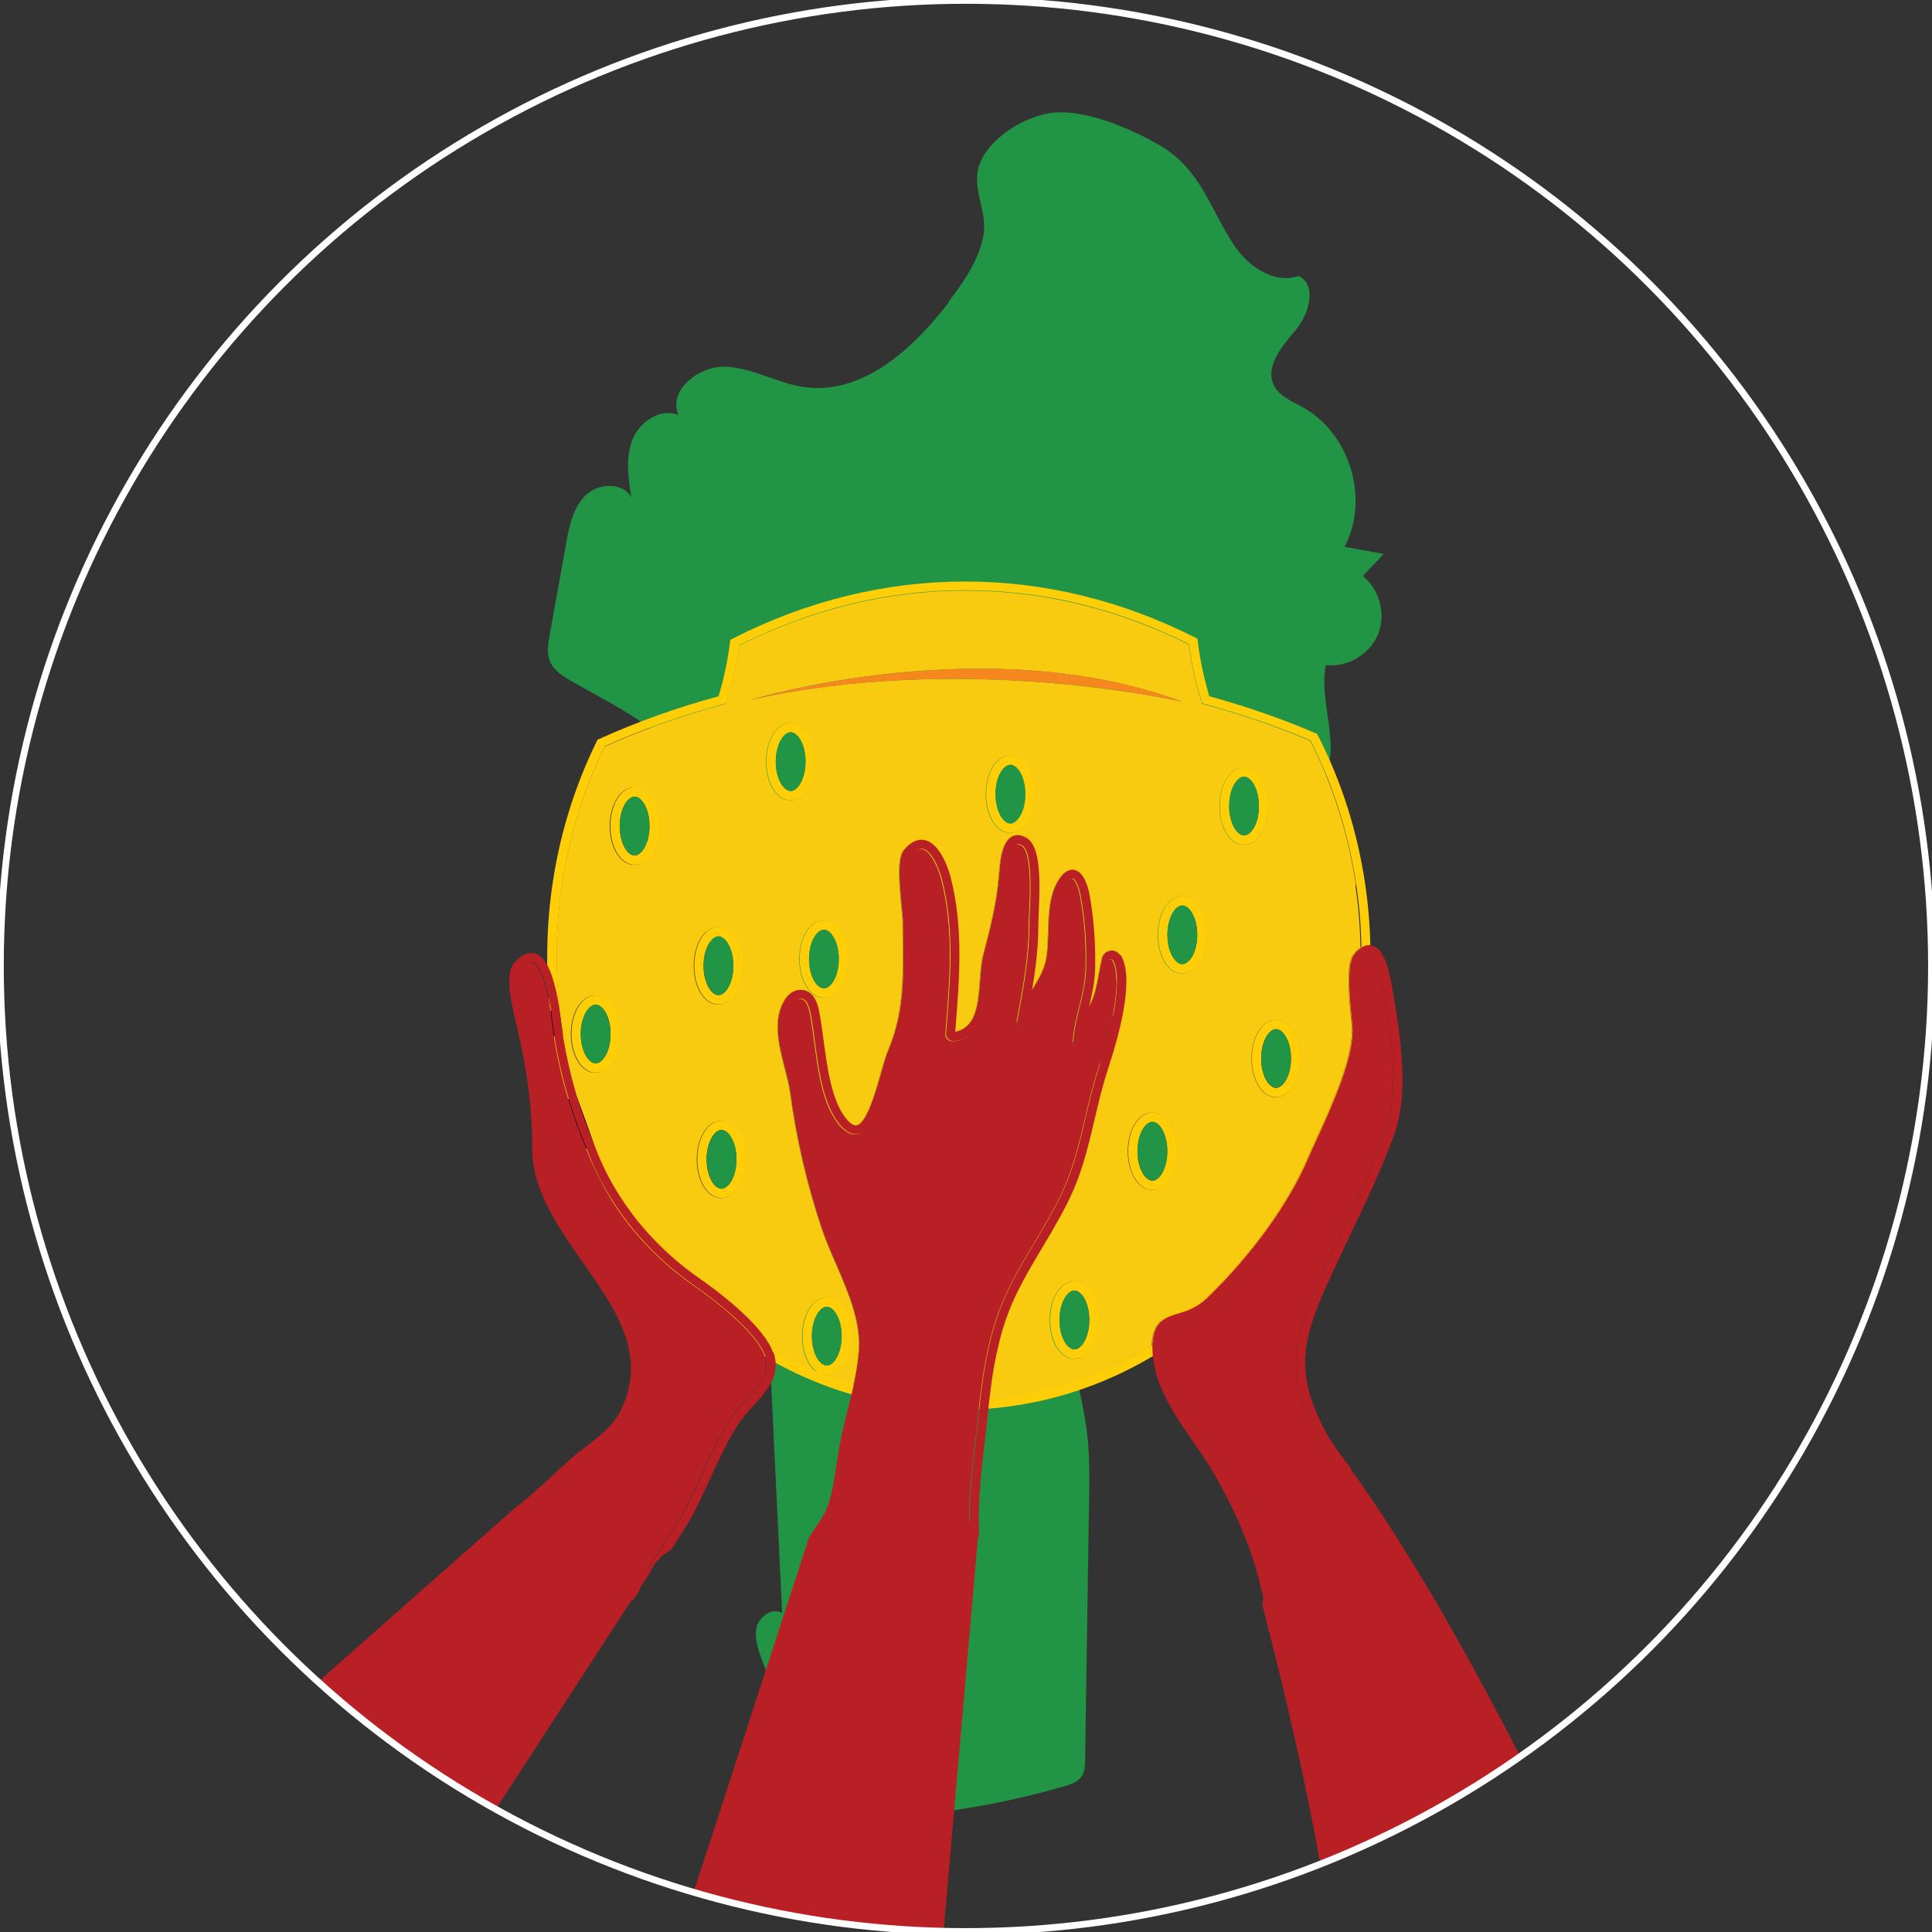 <?xml version="1.0" encoding="UTF-8"?><svg id="Layer_2" xmlns="http://www.w3.org/2000/svg" xmlns:xlink="http://www.w3.org/1999/xlink" viewBox="0 0 189.21 189.21"><rect x="0" y="0" width="189.21" height="189.21" fill="#333333" stroke="none"/><defs><style>.cls-1{fill:#ffce07;}.cls-2{clip-path:url(#clippath-2);}.cls-3{fill:#f8ca10;}.cls-4{clip-path:url(#clippath-1);}.cls-5{fill:#b92025;}.cls-6{fill:#229446;}.cls-7{clip-path:url(#clippath);}.cls-8{stroke:#000;stroke-width:.08px;}.cls-8,.cls-9,.cls-10{fill:none;}.cls-8,.cls-10{stroke-miterlimit:10;}.cls-11{clip-path:url(#clippath-3);}.cls-10{stroke:#fff;stroke-width:.66px;}.cls-12{fill:#f6871f;}</style><clipPath id="clippath"><rect class="cls-9" width="189.21" height="189.21"/></clipPath><clipPath id="clippath-1"><rect class="cls-9" width="189.21" height="189.21"/></clipPath><clipPath id="clippath-2"><path class="cls-9" d="M.04,94.6C.04,146.83,42.38,189.17,94.6,189.17s94.56-42.34,94.56-94.56S146.83,.04,94.6,.04,.04,42.38,.04,94.6"/></clipPath><clipPath id="clippath-3"><rect class="cls-9" width="189.21" height="189.21"/></clipPath></defs><g id="Layer_1-2"><g id="Artwork_18"><g class="cls-7"><g class="cls-4"><circle class="cls-8" cx="94.6" cy="94.6" r="94.56"/></g><g class="cls-2"><path class="cls-6" d="M92.92,29.6c-3.48,4.56-8.45,9.11-14.15,8.31-2.62-.37-5.02-1.87-7.67-1.99-2.65-.12-5.71,2.3-4.65,4.72-1.77-.72-3.83,.67-4.52,2.44-.69,1.77-.4,3.76-.1,5.64-.81-1.53-3.24-1.42-4.48-.21-1.24,1.21-1.61,3.03-1.91,4.73l-1.61,8.96c-.15,.85-.3,1.74,.02,2.54,.38,.93,1.3,1.51,2.17,2,3.13,1.78,6.4,3.38,9.12,5.73,2.72,2.36,4.86,5.65,4.88,9.23,.02,4.21-2.56,9.28,.58,12.1,.69,.62,1.56,.99,2.28,1.56,.98,.77,1.64,1.87,2.15,3,2.55,5.76,1.23,12.37,.63,18.63-.68,7.17-.33,14.4,.01,21.6l.93,19.38c-.93-.55-2.19,.28-2.48,1.32-.28,1.04,.09,2.14,.47,3.16,1.67,4.56,3.35,9.12,5.02,13.67,.24,.65,.51,1.34,1.09,1.71,.52,.34,1.18,.34,1.8,.34,7.33-.11,14.65-1.19,21.69-3.22,.67-.19,1.4-.44,1.77-1.02,.28-.45,.3-1.01,.31-1.54,.13-8.53,.26-17.06,.39-25.59,.03-2.07,.06-4.15-.17-6.22-.25-2.24-.82-4.42-1.2-6.64-1.79-10.35,.36-20.94,2.5-31.22,.11-.52,.24-1.09,.65-1.43,.46-.38,1.11-.37,1.7-.4,3.08-.15,6.29-2.43,6.32-5.51,.02-1.84-.98-3.94,.21-5.34,.78-.91,2.17-1.02,3.12-1.75,2.79-2.12,.74-8.11,4.11-9.07,.8-.23,1.67-.02,2.5-.12,2.64-.3,3.98-3.43,3.92-6.07-.06-2.64-.96-5.29-.48-7.89,2.11,.24,4.3-1.04,5.11-3,.81-1.95,.18-4.4-1.48-5.72,.68-.72,1.35-1.44,2.03-2.17-1.27-.23-2.55-.46-3.82-.7,2.46-4.64,.55-11.07-4.05-13.64-1.06-.59-2.32-1.08-2.86-2.17-.92-1.84,.79-3.82,2.11-5.4,1.32-1.57,2.15-4.4,.31-5.32-2.41,.84-5-.95-6.38-3.08-2.43-3.73-3.26-7.47-7.4-9.81-2.73-1.55-6.97-3.39-10.21-3.1-2.89,.26-6.98,2.81-7.46,5.8-.35,2.16,1.06,4.18,.52,6.53-.52,2.28-1.97,4.37-3.37,6.21"/><path class="cls-1" d="M58.25,112.26c.66,1.78,1.55,3.52,2.62,5.16,0,0,0,0,.02,.02-1.01-1.68-1.9-3.44-2.64-5.18m75.95-19.72c-.04-1.98-.21-3.97-.5-5.93-.75-5.14-2.31-10.06-4.64-14.6l-.07-.14-.15-.06c-3.25-1.4-6.75-2.62-10.4-3.62-.53-1.76-.92-3.57-1.14-5.4l-.03-.24-.22-.11c-7.21-3.64-14.8-5.49-22.54-5.49s-15.5,1.88-22.77,5.6l-.22,.11-.03,.24c-.22,1.81-.6,3.58-1.12,5.29-4.09,1.11-8.03,2.52-11.71,4.19l-.14,.06-.07,.14c-2.24,4.56-3.73,9.45-4.42,14.56-.3,2.18-.44,4.39-.44,6.59,0,.29,0,.59,0,.89,.03,1.44,.12,2.92,.27,4.39,.07,.67,.15,1.3,.24,1.88,.03,.18,.06,.35,.09,.52v.07s0,.07,0,.09c.33,2.07,.8,4.11,1.4,6.08,.52,1.7,1.1,3.34,1.75,4.82l.02,.04,.02,.05s0,0,0,.02c.77,1.82,1.67,3.61,2.71,5.34,2.03,3.11,4.67,5.8,7.86,8.03,1.28,.89,5.56,4.01,6.73,6.46,.04,.07,.06,.14,.09,.23l.05,.17h.02s.14,.1,.14,.1c.3,.17,.6,.34,.9,.52,2.4,1.31,4.9,2.36,7.47,3.11,.14,.05,.28,.09,.42,.13l.45,.13h0l.1-.46c.24-1.08,.53-2.5,.65-3.98,.23-3.08-1.06-6.04-2.3-8.91-.53-1.21-1.03-2.36-1.41-3.51-1.42-4.26-2.43-8.65-3.03-13.08-.1-.74-.31-1.55-.52-2.41-.55-2.12-1.18-4.51-.06-6.15,.18-.26,.52-.52,.85-.44,.36,.09,.61,.53,.8,1.4,.16,.8,.29,1.76,.43,2.78,.37,2.79,.8,5.96,2.26,7.91,.67,.89,1.35,1.28,2.03,1.16,1.55-.29,2.39-3.23,3.12-5.82,.24-.85,.47-1.65,.67-2.12,1.59-3.81,1.55-7.24,1.5-11.22,0-.58-.02-1.17-.02-1.76,0-.36-.06-.94-.13-1.61-.14-1.37-.41-4.25,.05-4.78,.42-.49,.8-.7,1.13-.61,.83,.19,1.55,1.88,1.84,2.97,1.22,4.75,.85,9.42,.46,14.36l-.05,.64c-.02,.14-.02,.34,.11,.54,.11,.17,.33,.35,.81,.29,2.96-.47,3.17-3.51,3.35-5.96,.06-.86,.12-1.66,.28-2.28,.74-2.79,1.37-5.34,1.59-8.16,.15-2.24,.56-2.76,.79-2.88,.13-.05,.31,0,.55,.15,.98,.66,.8,4.74,.71,6.48-.02,.51-.04,.93-.04,1.23,0,3.01-.49,5.7-1.01,8.53l-.17,.94,.89,.18c.23-.97,.77-1.84,1.34-2.77,.66-1.09,1.36-2.21,1.56-3.56,.13-.78,.15-1.63,.18-2.52,.05-1.7,.1-3.45,.87-4.71,.31-.51,.53-.61,.6-.6,.19,.04,.57,.6,.77,1.68,.43,2.22,.62,4.9,.53,7.35-.05,1.22-.34,2.4-.62,3.53-.27,1.09-.55,2.21-.62,3.38l.9,.08c.1-.83,.55-1.56,1.02-2.34,.33-.55,.68-1.12,.91-1.75,.31-.87,.49-1.81,.65-2.71,.08-.42,.15-.83,.24-1.25l-.43-.09,.56,.08c.28,.45,.42,1.17,.42,2.1,0,.45-.03,.97-.1,1.52-.02,.19-.05,.38-.07,.58-.05,.31-.1,.63-.16,.98-.29,1.53-.77,3.3-1.41,5.25-.54,1.62-.94,3.32-1.33,4.95-.52,2.26-1.08,4.59-1.99,6.73-.83,1.93-1.93,3.77-2.99,5.55-1.06,1.77-2.15,3.6-3,5.55-1.49,3.4-2.04,7.1-2.39,10.26l-.06,.53h0l.53-.03c.13,0,.25-.02,.38-.03,5.7-.44,11.12-2.16,16.14-5.13,.22-.12,.42-.25,.64-.38l.22-.17v-.25c-.02-1.98,.57-2.16,1.85-2.55,.92-.29,2.07-.63,3.25-1.79,4.48-4.33,8.15-9.42,10.09-13.97,.24-.55,.53-1.2,.86-1.92,1.61-3.53,3.82-8.36,3.53-11.49l-.05-.58c-.34-3.4-.33-5.33,.04-5.77,.27-.33,.47-.45,.6-.5l.09-.04h0l.19-.07v-.33c0-.17,0-.33-.02-.51m-1.56,.85c-.14,.17-.25,.42-.33,.72-.06,.23-.11,.51-.14,.81-.06,.62-.05,1.4,0,2.31v.02c.03,.46,.06,.96,.11,1.48,.04,.35,.07,.72,.11,1.1l.05,.57c.27,2.88-1.97,7.79-3.45,11.04-.33,.71-.63,1.37-.87,1.93-1.9,4.44-5.5,9.42-9.88,13.68-1.03,.99-2.02,1.3-2.89,1.56-.57,.17-1.11,.34-1.54,.68-.06,.05-.13,.1-.18,.15-.05,.05-.11,.12-.16,.18-.05,.05-.08,.11-.13,.16-.1,.16-.19,.34-.26,.55-.03,.06-.05,.14-.06,.21-.02,.06-.04,.13-.05,.19-.03,.12-.05,.23-.06,.37-.02,.12-.03,.23-.04,.36,0,.11-.02,.23-.02,.35-4.96,3-10.34,4.76-15.99,5.22,.03-.21,.05-.42,.08-.64,.05-.39,.1-.79,.15-1.18,.05-.37,.12-.75,.18-1.14,.02-.09,.03-.17,.05-.26,.05-.25,.09-.51,.15-.77,.04-.23,.08-.45,.14-.69,.05-.2,.09-.4,.14-.6,.05-.2,.1-.41,.15-.61,.1-.39,.21-.78,.33-1.17,.14-.46,.3-.92,.47-1.37,.14-.34,.27-.69,.42-1.03,.84-1.9,1.92-3.71,2.96-5.45,1.08-1.81,2.19-3.68,3.05-5.66,.94-2.2,1.5-4.57,2.04-6.87,.38-1.62,.78-3.3,1.3-4.88,1.29-3.92,2.57-9.05,1.24-11.18-.05-.07-.1-.14-.16-.19-.05-.05-.09-.08-.14-.12-.04-.03-.07-.05-.12-.06-.03-.02-.05-.03-.08-.04,0,0,0,0-.02,0-.04,0-.06-.02-.1-.03-.12-.03-.24-.03-.36,0-.39,.06-.7,.35-.79,.75-.1,.42-.17,.84-.25,1.27-.16,.87-.33,1.76-.61,2.56-.11,.3-.25,.59-.41,.87,.27-1.08,.52-2.21,.58-3.42,.09-2.5-.11-5.26-.54-7.55-.13-.66-.52-2.21-1.49-2.4-.53-.1-1.06,.24-1.54,1-.89,1.46-.95,3.35-1,5.16-.03,.87-.05,1.68-.17,2.41-.18,1.15-.78,2.14-1.42,3.19,.34-2.07,.61-4.13,.61-6.38,0-.29,.02-.71,.04-1.19,.14-3.2,.18-6.4-1.12-7.27-.65-.44-1.15-.36-1.45-.21-.94,.45-1.18,2.08-1.29,3.63-.21,2.72-.83,5.23-1.56,7.98-.18,.7-.24,1.54-.31,2.44-.19,2.71-.48,4.67-2.45,5.1l.04-.48c.38-4.8,.77-9.76-.49-14.66-.14-.54-.93-3.25-2.5-3.63-.69-.15-1.37,.15-2.03,.91-.66,.76-.52,2.83-.27,5.46,.06,.65,.12,1.21,.13,1.53,0,.6,0,1.18,.02,1.76,.05,3.88,.09,7.22-1.43,10.86-.23,.53-.45,1.32-.71,2.22-.53,1.87-1.41,5-2.42,5.19-.39,.08-.83-.41-1.14-.81-1.32-1.76-1.73-4.81-2.09-7.5-.14-1.02-.26-2-.43-2.83-.11-.51-.37-1.84-1.48-2.1-.65-.15-1.36,.16-1.8,.81-1.34,1.97-.66,4.58-.06,6.88,.21,.83,.42,1.61,.51,2.3,.6,4.48,1.63,8.94,3.06,13.25,.4,1.19,.92,2.41,1.44,3.59,1.19,2.77,2.43,5.61,2.22,8.48-.09,1.21-.32,2.41-.52,3.37-2.75-.82-5.42-1.98-7.97-3.44-.03-.06-.05-.13-.08-.19-1.24-2.6-5.33-5.64-7.03-6.83-1.54-1.08-2.95-2.26-4.22-3.57-.33-.33-.63-.65-.93-.99-.61-.68-1.17-1.37-1.69-2.1-.27-.36-.52-.73-.76-1.1-1.01-1.68-1.9-3.44-2.64-5.18l-.04-.09v-.02c-.02-.05-.05-.1-.06-.15-.61-1.45-1.18-2.99-1.67-4.61v-.02h0c-.57-1.92-1.03-3.92-1.36-5.94v-.08s0-.02,0-.02c0-.02,0-.04,0-.05-.12-.75-.23-1.52-.33-2.37v-.04c-.18-1.75-.27-3.47-.27-5.14,0-2.16,.14-4.33,.43-6.47,.67-4.95,2.11-9.7,4.26-14.12,3.67-1.65,7.59-3.04,11.67-4.14l.23-.06,.07-.24c.55-1.75,.96-3.58,1.2-5.45,7.08-3.58,14.53-5.39,22.14-5.39s14.9,1.77,21.92,5.28c.24,1.89,.65,3.75,1.22,5.56l.07,.24,.24,.06c3.63,.99,7.12,2.19,10.37,3.57,2.24,4.42,3.74,9.19,4.48,14.19,.3,1.99,.46,4.02,.5,6.04-.23,.15-.44,.34-.66,.61m-74.39,18.87c.66,1.78,1.55,3.52,2.62,5.16,0,0,0,0,.02,.02-1.01-1.68-1.9-3.44-2.64-5.18"/><path class="cls-3" d="M132.8,86.74c-.73-5-2.23-9.76-4.48-14.19-3.25-1.38-6.74-2.59-10.37-3.57l-.23-.06-.07-.24c-.57-1.81-.98-3.67-1.22-5.56-7.02-3.51-14.39-5.28-21.92-5.28s-15.06,1.81-22.14,5.39c-.24,1.87-.65,3.7-1.2,5.45l-.07,.24-.23,.06c-4.08,1.1-8,2.5-11.67,4.14-2.15,4.42-3.59,9.17-4.26,14.12-.29,2.14-.43,4.31-.43,6.47,0,1.67,.09,3.4,.27,5.14v.04c.12,.69,.2,1.4,.29,2.06l.04,.31s0,.04,0,.05v.1c.33,2.02,.8,4.02,1.37,5.94h0l.21,.58c.5,1.37,.98,2.74,1.46,4.05,.02,.05,.05,.1,.06,.15v.02l.04,.09c.74,1.74,1.63,3.5,2.64,5.18,.24,.37,.49,.74,.76,1.1,.52,.72,1.09,1.42,1.69,2.1,.3,.34,.61,.68,.93,.99,1.27,1.31,2.69,2.5,4.22,3.57,1.71,1.18,5.8,4.23,7.03,6.83,.03,.06,.05,.13,.08,.19,2.54,1.46,5.22,2.62,7.96,3.44,.21-.97,.43-2.16,.52-3.37,.21-2.87-1.03-5.71-2.22-8.48-.52-1.18-1.04-2.4-1.44-3.59-1.44-4.3-2.47-8.76-3.07-13.25-.09-.69-.3-1.46-.51-2.3-.6-2.3-1.27-4.91,.06-6.88,.44-.65,1.15-.97,1.8-.81,1.11,.25,1.37,1.59,1.48,2.1,.17,.83,.3,1.81,.43,2.83,.36,2.69,.77,5.73,2.09,7.5,.31,.41,.75,.9,1.14,.81,1.01-.19,1.89-3.32,2.42-5.19,.25-.9,.48-1.69,.71-2.22,1.52-3.63,1.47-6.98,1.43-10.86,0-.58-.02-1.17-.02-1.76,0-.32-.06-.88-.13-1.53-.25-2.63-.39-4.7,.27-5.46,.65-.76,1.34-1.07,2.03-.91,1.57,.37,2.36,3.08,2.5,3.63,1.26,4.9,.87,9.85,.49,14.66l-.04,.48c1.97-.43,2.26-2.39,2.45-5.1,.06-.9,.13-1.75,.31-2.44,.73-2.76,1.36-5.26,1.56-7.98,.11-1.55,.35-3.17,1.29-3.63,.3-.15,.8-.24,1.45,.21,1.3,.87,1.27,4.07,1.12,7.27-.02,.49-.04,.9-.04,1.19,0,2.25-.27,4.31-.61,6.38,.64-1.05,1.24-2.04,1.42-3.19,.12-.73,.14-1.55,.17-2.41,.05-1.82,.11-3.7,1-5.16,.48-.77,1-1.1,1.54-1,.97,.18,1.37,1.74,1.49,2.4,.43,2.29,.63,5.04,.54,7.55-.05,1.21-.31,2.33-.58,3.42,.15-.28,.3-.57,.41-.87,.29-.8,.45-1.69,.61-2.56,.08-.43,.15-.86,.25-1.27,.09-.4,.4-.69,.79-.75,.13-.02,.24-.02,.36,0,.04,0,.06,.02,.1,.03,0,0,0,0,.02,0,.03,0,.05,.02,.08,.04,.05,.02,.08,.04,.12,.06,.05,.04,.1,.07,.14,.12,.06,.05,.12,.12,.16,.19,1.33,2.13,.05,7.26-1.24,11.18-.52,1.58-.92,3.26-1.3,4.88-.54,2.3-1.1,4.67-2.04,6.87-.86,1.98-1.97,3.85-3.05,5.66-1.04,1.74-2.12,3.55-2.96,5.45-.14,.34-.28,.69-.42,1.03-.17,.45-.33,.91-.47,1.37-.12,.39-.23,.78-.33,1.17-.05,.2-.11,.41-.15,.61-.05,.2-.09,.4-.14,.6-.05,.24-.1,.46-.14,.69-.07,.34-.14,.69-.2,1.03-.06,.39-.13,.77-.18,1.14-.05,.4-.11,.8-.15,1.18-.04,.22-.05,.43-.08,.64,5.65-.45,11.03-2.21,15.99-5.22,0-.13,0-.24,.02-.35,0-.13,.02-.24,.04-.36,.02-.14,.04-.25,.06-.37,0-.06,.03-.13,.05-.19,.02-.07,.04-.14,.06-.21,.07-.21,.16-.39,.26-.55,.05-.05,.08-.11,.13-.16,.05-.06,.11-.13,.16-.18,.05-.05,.12-.11,.18-.15,.42-.33,.97-.51,1.54-.68,.88-.26,1.86-.57,2.89-1.56,4.39-4.26,7.98-9.24,9.88-13.68,.24-.56,.54-1.22,.87-1.93,1.48-3.25,3.72-8.16,3.45-11.04l-.05-.57c-.04-.38-.07-.75-.11-1.1-.05-.52-.08-1.02-.11-1.48v-.02c-.05-.9-.06-1.68,0-2.31,.03-.31,.07-.58,.14-.81,.07-.31,.18-.55,.33-.72,.22-.26,.43-.45,.66-.61-.04-2.02-.2-4.05-.5-6.04m-74.46,18.31c-1.33,0-2.37-1.66-2.37-3.79s1.04-3.78,2.37-3.78,2.36,1.66,2.36,3.78-1.04,3.79-2.36,3.79m3.81-20.36c-1.33,0-2.37-1.66-2.37-3.79s1.04-3.79,2.37-3.79,2.37,1.66,2.37,3.79-1.04,3.79-2.37,3.79m8.22,6.1c1.33,0,2.37,1.66,2.37,3.79s-1.04,3.79-2.37,3.79-2.37-1.66-2.37-3.79,1.04-3.79,2.37-3.79m.3,26.54c-1.33,0-2.37-1.66-2.37-3.79s1.04-3.79,2.37-3.79,2.37,1.66,2.37,3.79-1.04,3.79-2.37,3.79m10.31,9.74c1.33,0,2.37,1.66,2.37,3.79s-1.04,3.79-2.37,3.79-2.37-1.66-2.37-3.79,1.05-3.79,2.37-3.79m24.25,5.99c-1.33,0-2.37-1.66-2.37-3.79s1.04-3.79,2.37-3.79,2.37,1.66,2.37,3.79-1.04,3.79-2.37,3.79m-27.78-54.68c-1.33,0-2.37-1.66-2.37-3.79s1.04-3.79,2.37-3.79,2.37,1.66,2.37,3.79-1.04,3.79-2.37,3.79m3.26,19.33c-1.33,0-2.37-1.66-2.37-3.79s1.04-3.78,2.37-3.78,2.37,1.66,2.37,3.78-1.04,3.79-2.37,3.79m18.26-16.15c-1.33,0-2.37-1.66-2.37-3.79s1.04-3.78,2.37-3.78,2.37,1.66,2.37,3.78-1.04,3.79-2.37,3.79m-25.45-13.02c.92-.27,23.36-6.86,42.26,.16-.87-.19-21.6-4.8-42.26-.16m39.36,47.99c-1.33,0-2.37-1.66-2.37-3.79s1.04-3.79,2.37-3.79,2.37,1.66,2.37,3.79-1.04,3.79-2.37,3.79m2.93-21.19c-1.33,0-2.37-1.66-2.37-3.79s1.04-3.79,2.37-3.79,2.37,1.66,2.37,3.79-1.04,3.79-2.37,3.79m3.68-16.4c0-2.12,1.05-3.79,2.37-3.79s2.37,1.66,2.37,3.79-1.04,3.79-2.37,3.79-2.37-1.66-2.37-3.79m5.51,28.51c-1.33,0-2.37-1.66-2.37-3.78s1.04-3.79,2.37-3.79,2.37,1.66,2.37,3.79-1.05,3.78-2.37,3.78"/><path class="cls-5" d="M107.6,104.45c.64-1.95,1.12-3.72,1.41-5.25l-1.41,5.25Zm-2.52-2.44c-.02,.24,.16,.45,.41,.47,.23,.03,.46-.14,.49-.39l-.89-.08Zm-5.49-1.96c-.04,.24,.12,.47,.35,.52,.24,.05,.48-.09,.53-.33l-.89-.18Zm10.11-6.5c-.05-.07-.1-.14-.16-.19-.05-.05-.09-.08-.14-.12-.04-.03-.07-.05-.12-.06-.03-.02-.05-.03-.08-.04,0,0,0,0-.02,0-.04,0-.06-.02-.1-.03-.12-.03-.24-.03-.36,0-.39,.06-.7,.35-.79,.75-.1,.42-.17,.84-.25,1.27-.16,.87-.33,1.76-.61,2.56-.11,.3-.25,.59-.41,.87,.27-1.08,.52-2.21,.58-3.42,.09-2.5-.11-5.26-.54-7.55-.13-.66-.52-2.21-1.49-2.4-.53-.1-1.06,.24-1.54,1-.9,1.46-.95,3.35-1,5.16-.03,.87-.05,1.68-.17,2.41-.18,1.15-.78,2.14-1.42,3.19,.34-2.07,.61-4.13,.61-6.38,0-.29,.02-.71,.04-1.19,.14-3.2,.18-6.4-1.12-7.27-.65-.44-1.15-.36-1.45-.21-.94,.45-1.18,2.08-1.29,3.63-.21,2.72-.83,5.23-1.56,7.98-.18,.7-.24,1.54-.31,2.44-.19,2.71-.48,4.67-2.45,5.1l.04-.48c.38-4.8,.77-9.76-.49-14.66-.14-.54-.93-3.25-2.5-3.63-.69-.15-1.37,.15-2.03,.91-.66,.76-.52,2.83-.27,5.46,.06,.65,.12,1.21,.13,1.53,0,.6,0,1.18,.02,1.76,.05,3.88,.09,7.22-1.43,10.86-.23,.53-.45,1.32-.71,2.22-.53,1.87-1.41,5-2.42,5.19-.39,.08-.83-.41-1.14-.81-1.32-1.76-1.73-4.81-2.09-7.5-.14-1.02-.26-2-.43-2.83-.11-.51-.37-1.84-1.48-2.1-.65-.15-1.36,.16-1.8,.81-1.34,1.97-.66,4.58-.06,6.88,.21,.83,.42,1.61,.51,2.3,.6,4.48,1.63,8.94,3.06,13.25,.4,1.19,.92,2.41,1.44,3.59,1.19,2.77,2.43,5.61,2.22,8.48-.09,1.21-.32,2.41-.52,3.37-.04,.16-.06,.32-.1,.46-.04,.14-.06,.28-.1,.42-.12,.49-.24,.96-.35,1.44-.37,1.46-.75,2.97-.98,4.49l-.08,.54c-.22,1.49-.43,3.04-.9,4.43-.23,.68-.69,1.37-1.13,2.03-.17,.26-.34,.52-.51,.79-.07,.13-.14,.24-.22,.37-.06,.11-.07,.23-.04,.35,.03,.12,.11,.22,.22,.27,.96,.5,1.81,1.13,2.58,1.92,.05,.04,.11,.06,.17,.08,.46,.12,.95,.25,1.43,.38,.18,.05,.37,.1,.55,.15,1.49,.41,2.78,.76,3.43,.81,.67,.07,1.52,.19,2.48,.34,.12,.02,.24,.04,.37,.05,.03,0,.05,0,.08,0,.1,0,.21-.05,.29-.11,.1-.09,.15-.21,.16-.34,0-1.23,0-2.45,.03-3.67,1.48-.02,2.97-.05,4.46-.1,.13,0,.24-.06,.33-.15,.08-.09,.12-.2,.12-.32h0c0-.15-.02-.3-.02-.45-.12-2.8,.27-6.09,.56-8.53,.09-.77,.17-1.46,.23-2.03,.05-.43,.09-.89,.14-1.33,0-.13,.02-.25,.04-.38,.02-.18,.04-.36,.06-.54,.03-.21,.05-.42,.08-.64,.05-.39,.1-.79,.15-1.18,.05-.37,.12-.75,.18-1.14,.06-.34,.13-.69,.2-1.03,.04-.23,.08-.45,.14-.69,.05-.2,.09-.4,.14-.6,.05-.2,.1-.41,.15-.61,.1-.39,.21-.78,.33-1.17,.14-.46,.3-.92,.47-1.37,.13-.34,.27-.69,.42-1.03,.84-1.9,1.92-3.71,2.96-5.45,1.08-1.81,2.19-3.68,3.05-5.66,.94-2.2,1.5-4.57,2.04-6.87,.38-1.62,.78-3.3,1.3-4.88,1.29-3.92,2.57-9.05,1.24-11.18m-.45,4.1c-.02,.19-.05,.38-.07,.58-.05,.31-.1,.63-.16,.98l-1.41,5.25c-.54,1.62-.94,3.32-1.33,4.95-.52,2.26-1.08,4.59-1.99,6.73-.83,1.93-1.93,3.77-2.99,5.55-1.06,1.77-2.15,3.6-3,5.55-1.49,3.4-2.04,7.1-2.39,10.26-.02,.18-.04,.35-.05,.53-.05,.4-.09,.8-.13,1.19-.05,.57-.14,1.25-.23,2.01-.29,2.47-.69,5.8-.58,8.67-.73,.03-1.47,.05-2.21,.06-.74,.02-1.47,.03-2.21,.04-.24,0-.44,.2-.44,.44,0,.6-.02,1.2-.02,1.8,0,.6,0,1.18-.02,1.79-.91-.14-1.74-.25-2.4-.32-.56-.05-1.87-.42-3.26-.8-.62-.17-1.27-.34-1.88-.5-.17-.17-.34-.34-.53-.5-.19-.17-.4-.33-.61-.5-.19-.14-.39-.28-.59-.41-.11-.07-.23-.14-.34-.22-.02,0-.05-.03-.07-.04-.04-.04-.07-.05-.11-.07,.14-.24,.3-.47,.46-.71,.47-.71,.97-1.46,1.23-2.26,.49-1.46,.72-3.05,.94-4.58l.08-.53c.22-1.48,.6-2.97,.96-4.41,.12-.47,.24-.93,.34-1.4,.04-.15,.07-.31,.11-.46,.24-1.08,.53-2.5,.65-3.98,.23-3.08-1.06-6.04-2.3-8.91-.53-1.21-1.03-2.36-1.41-3.51-1.42-4.26-2.43-8.65-3.03-13.08-.1-.74-.31-1.55-.52-2.41-.55-2.12-1.18-4.51-.06-6.15,.18-.26,.52-.52,.85-.44,.36,.09,.61,.53,.8,1.4,.16,.8,.29,1.76,.42,2.78,.37,2.79,.8,5.96,2.26,7.91,.67,.89,1.35,1.28,2.03,1.16,1.55-.29,2.39-3.23,3.12-5.82,.24-.85,.47-1.65,.67-2.12,1.59-3.81,1.55-7.24,1.5-11.22,0-.58-.02-1.17-.02-1.76,0-.36-.06-.94-.13-1.61-.14-1.37-.41-4.25,.05-4.78,.42-.49,.8-.7,1.13-.61,.83,.19,1.55,1.88,1.84,2.97,1.22,4.75,.85,9.42,.46,14.36l-.05,.64c-.02,.14-.02,.34,.11,.54,.11,.17,.33,.35,.81,.29,2.96-.47,3.17-3.51,3.35-5.96,.06-.86,.12-1.66,.28-2.28,.74-2.79,1.37-5.34,1.59-8.16,.15-2.24,.56-2.76,.79-2.87,.13-.05,.31,0,.55,.15,.98,.66,.8,4.74,.71,6.48-.02,.51-.04,.93-.04,1.23,0,3.01-.49,5.7-1.01,8.53l-.17,.94c-.04,.24,.12,.47,.35,.52,.24,.05,.48-.09,.53-.33,.23-.97,.77-1.84,1.34-2.77,.66-1.09,1.36-2.21,1.56-3.56,.13-.78,.15-1.63,.18-2.52,.05-1.7,.1-3.45,.87-4.71,.31-.51,.53-.61,.6-.6,.19,.04,.57,.6,.77,1.68,.43,2.22,.62,4.9,.53,7.35-.05,1.22-.34,2.4-.62,3.53-.27,1.09-.55,2.21-.62,3.38-.02,.24,.16,.45,.41,.47,.23,.03,.46-.14,.49-.39,.1-.83,.55-1.56,1.02-2.34,.33-.55,.68-1.12,.91-1.75,.31-.87,.49-1.81,.65-2.71,.08-.42,.15-.83,.24-1.25l-.43-.09,.56,.08c.28,.45,.42,1.17,.42,2.1,0,.45-.03,.97-.1,1.52m-9.66,2.4c-.04,.24,.12,.47,.35,.52,.24,.05,.48-.09,.53-.33l-.89-.18Zm5.49,1.96c-.02,.24,.16,.45,.41,.47,.23,.03,.46-.14,.49-.39l-.89-.08Zm2.52,2.44c.64-1.95,1.12-3.72,1.41-5.25l-1.41,5.25Z"/><path class="cls-5" d="M109.35,96.12c0,.45-.03,.97-.1,1.52-.02,.19-.05,.38-.07,.58-.05,.31-.1,.63-.16,.98l-1.41,5.25c-.54,1.62-.94,3.32-1.33,4.95-.52,2.26-1.08,4.59-1.99,6.73-.83,1.93-1.93,3.77-2.99,5.55-1.06,1.77-2.15,3.6-3,5.55-1.49,3.4-2.04,7.1-2.39,10.26l-.06,.53h0c-.05,.4-.09,.8-.13,1.19-.05,.57-.14,1.25-.23,2.01-.29,2.47-.69,5.8-.58,8.67-.73,.03-1.47,.05-2.21,.06-.74,.02-1.47,.03-2.22,.04h-.44v.44c0,.6-.02,1.2-.02,1.8,0,.6,0,1.18-.02,1.79-.91-.14-1.74-.25-2.4-.32-.56-.05-1.87-.42-3.26-.8-.62-.17-1.27-.34-1.88-.5-.17-.17-.34-.34-.53-.5-.19-.17-.4-.33-.61-.5-.19-.14-.39-.28-.59-.41-.11-.07-.23-.14-.34-.22-.02,0-.05-.03-.07-.04-.04-.04-.07-.05-.11-.07,.14-.23,.3-.47,.46-.71,.47-.71,.97-1.46,1.23-2.26,.49-1.46,.72-3.05,.94-4.58l.08-.53c.22-1.48,.6-2.97,.96-4.41,.12-.47,.23-.93,.34-1.4h0l.1-.46c.24-1.08,.53-2.5,.65-3.98,.23-3.08-1.06-6.04-2.3-8.91-.53-1.21-1.03-2.36-1.41-3.51-1.42-4.26-2.43-8.65-3.03-13.08-.1-.74-.31-1.55-.52-2.4-.55-2.12-1.18-4.51-.06-6.15,.18-.26,.52-.52,.85-.44,.36,.09,.61,.53,.8,1.4,.16,.8,.29,1.76,.42,2.78,.37,2.79,.8,5.96,2.26,7.91,.67,.9,1.35,1.28,2.03,1.16,1.56-.29,2.39-3.23,3.12-5.82,.24-.85,.47-1.65,.67-2.12,1.59-3.81,1.55-7.24,1.5-11.22,0-.58-.02-1.17-.02-1.76,0-.36-.06-.94-.13-1.61-.14-1.37-.41-4.25,.05-4.78,.42-.49,.8-.7,1.13-.61,.83,.19,1.56,1.88,1.84,2.97,1.22,4.75,.85,9.42,.46,14.36l-.05,.64c-.02,.14-.02,.34,.11,.54,.11,.17,.33,.35,.81,.29,2.96-.47,3.17-3.51,3.35-5.96,.06-.86,.12-1.66,.28-2.28,.74-2.79,1.37-5.34,1.59-8.16,.15-2.24,.56-2.76,.79-2.87,.13-.05,.31,0,.55,.15,.98,.66,.8,4.74,.71,6.48-.02,.51-.04,.93-.04,1.23,0,3.01-.49,5.7-1.01,8.53l-.17,.94c-.04,.23,.12,.47,.35,.52,.24,.05,.48-.09,.53-.33,.24-.97,.77-1.84,1.34-2.77,.66-1.09,1.36-2.22,1.56-3.56,.13-.78,.15-1.63,.18-2.52,.05-1.7,.1-3.45,.87-4.71,.31-.51,.53-.61,.6-.6,.19,.04,.57,.6,.77,1.68,.43,2.22,.62,4.9,.53,7.35-.05,1.22-.34,2.4-.62,3.53-.27,1.08-.55,2.21-.62,3.38-.02,.24,.16,.45,.41,.47,.23,.03,.46-.14,.49-.39,.1-.83,.55-1.56,1.02-2.34,.33-.55,.68-1.12,.91-1.75,.31-.87,.49-1.81,.65-2.71,.08-.42,.15-.83,.24-1.25l-.43-.09,.56,.08c.28,.45,.42,1.17,.42,2.1"/><path class="cls-5" d="M79.21,150.64l-13.95,42.86s25.06,6.85,25.06,6.46,1.29-1.68,1.29-1.68l4.23-48.41-3.84-3.53-12.79,4.3Z"/><path class="cls-5" d="M129.17,125.35c-2.64,5.96-3.26,9.38-.21,15.17,.62,1.18,1.55,2.4,2.52,3.71l.05,.07c.04,.9,.18,1.84,.33,2.75,.17,1.07,.35,2.18,.34,3.2-.05,4.24-3.56,7.4-7.17,8.76-.16-1.25-.34-2.3-.56-3.25-.89-4.02-2.51-8.01-4.98-12.2-.57-.96-1.25-1.93-1.9-2.88-1.86-2.7-3.79-5.49-3.83-8.63-.02-1.98,.57-2.16,1.85-2.55,.92-.29,2.07-.63,3.25-1.79,4.48-4.33,8.15-9.42,10.09-13.97,.24-.55,.53-1.2,.86-1.92,1.61-3.53,3.82-8.36,3.53-11.49l-.05-.58c-.34-3.4-.33-5.33,.04-5.77,.27-.33,.47-.45,.6-.5l.09-.04h0c.09-.02,.14,0,.2,.04,.75,.42,1.17,2.98,1.3,3.82l.05,.27c.65,3.89,1.54,9.22,.1,13.24-1.17,3.24-2.71,6.49-4.21,9.63-.77,1.61-1.56,3.27-2.29,4.91"/><path class="cls-5" d="M129.99,125.72c-2.42,5.47-3.24,8.67-.23,14.38,.45,.87,1.09,1.79,1.81,2.75,.21,.28,.42,.56,.63,.84l.14,.18-.72,.54-.08-.11-.05-.07c-.98-1.3-1.9-2.52-2.52-3.71-3.05-5.79-2.43-9.21,.21-15.17,.72-1.64,1.52-3.3,2.29-4.91,1.5-3.14,3.05-6.39,4.21-9.63,1.44-4.01,.55-9.35-.1-13.24l-.05-.27c-.14-.84-.55-3.4-1.3-3.82-.05-.03-.11-.05-.2-.04h0l-.09,.04c-.13,.05-.33,.17-.6,.5-.37,.43-.38,2.37-.04,5.77l.05,.58c.3,3.13-1.92,7.97-3.53,11.49-.33,.71-.62,1.37-.86,1.92-1.94,4.55-5.61,9.64-10.09,13.97-1.18,1.16-2.33,1.5-3.25,1.79-1.28,.39-1.87,.57-1.85,2.55,.05,3.15,1.97,5.93,3.83,8.63,.65,.95,1.33,1.93,1.9,2.88,2.47,4.19,4.1,8.17,4.98,12.2,.22,.96,.4,2.01,.56,3.25,.03,.19,.05,.38,.07,.57l-.89,.11c-.02-.13-.03-.25-.05-.38-.16-1.3-.34-2.37-.57-3.35-.87-3.93-2.47-7.83-4.88-11.93-.55-.93-1.19-1.85-1.86-2.83-1.8-2.6-3.65-5.29-3.95-8.34-.03-.25-.05-.51-.05-.76v-.25c0-.13,0-.24,.02-.35,0-.13,.02-.24,.04-.36,.02-.14,.04-.25,.06-.37,0-.06,.03-.13,.05-.19,.02-.07,.04-.14,.06-.21,.07-.21,.16-.39,.26-.55,.05-.05,.08-.11,.13-.16,.05-.06,.11-.13,.16-.18,.05-.05,.12-.11,.18-.15,.42-.33,.97-.51,1.54-.68,.88-.26,1.86-.57,2.89-1.56,4.39-4.26,7.98-9.24,9.88-13.68,.24-.56,.54-1.22,.87-1.93,1.48-3.25,3.72-8.16,3.45-11.04l-.05-.57c-.04-.38-.07-.75-.11-1.1-.05-.52-.08-1.02-.11-1.48v-.02c-.05-.9-.05-1.68,0-2.31,.03-.31,.07-.58,.14-.81,.07-.31,.18-.55,.33-.72,.22-.26,.43-.45,.66-.61h0v-.03l.28-.13c.21-.08,.41-.11,.61-.09,.16,.02,.32,.06,.47,.15,.99,.56,1.43,2.48,1.75,4.47l.05,.26c.83,4.99,1.46,9.78,.06,13.69-1.19,3.29-2.75,6.56-4.26,9.72-.76,1.61-1.55,3.26-2.28,4.89"/><path class="cls-5" d="M123.64,157.24s5.51,20.67,6.89,33.67c1.38,13.02,26.27-2.5,26.27-2.5,0,0-13.26-29.8-26.1-46.68l-5.86,5.17-1.21,10.33Z"/><path d="M55.1,101.33v.02l-.89,.14c-.03-.2-.06-.4-.09-.6-.09-.58-.17-1.21-.24-1.88l.89-.12v.02c.12,.69,.2,1.4,.29,2.06l.04,.31s0,.04,0,.05"/><path d="M58.21,112.17l-.83,.33-.02-.04c-.64-1.48-1.23-3.12-1.74-4.82l.85-.28h0l.21,.58c.5,1.37,.98,2.74,1.46,4.05,.02,.05,.05,.12,.06,.17"/><path class="cls-1" d="M62.15,77.11c-1.33,0-2.37,1.66-2.37,3.79s1.04,3.79,2.37,3.79,2.37-1.66,2.37-3.79-1.04-3.79-2.37-3.79m0,6.67c-.7,0-1.46-1.18-1.46-2.88s.77-2.88,1.46-2.88,1.46,1.18,1.46,2.88-.78,2.88-1.46,2.88"/><path class="cls-6" d="M63.61,80.9c0,1.7-.78,2.88-1.46,2.88s-1.46-1.18-1.46-2.88,.77-2.88,1.46-2.88,1.46,1.18,1.46,2.88"/><path class="cls-1" d="M58.34,97.48c-1.33,0-2.37,1.66-2.37,3.78s1.04,3.79,2.37,3.79,2.36-1.66,2.36-3.79-1.04-3.78-2.36-3.78m0,6.66c-.7,0-1.46-1.18-1.46-2.88s.77-2.87,1.46-2.87,1.46,1.18,1.46,2.87-.77,2.88-1.46,2.88"/><path class="cls-6" d="M59.79,101.26c0,1.7-.77,2.88-1.46,2.88s-1.46-1.18-1.46-2.88,.77-2.87,1.46-2.87,1.46,1.18,1.46,2.87"/><path class="cls-1" d="M70.36,90.79c-1.33,0-2.37,1.66-2.37,3.79s1.04,3.79,2.37,3.79,2.37-1.66,2.37-3.79-1.04-3.79-2.37-3.79m0,6.67c-.69,0-1.46-1.18-1.46-2.88s.78-2.88,1.46-2.88,1.46,1.18,1.46,2.88-.77,2.88-1.46,2.88"/><path class="cls-6" d="M71.83,94.58c0,1.7-.77,2.88-1.46,2.88s-1.46-1.18-1.46-2.88,.78-2.88,1.46-2.88,1.46,1.18,1.46,2.88"/><path class="cls-1" d="M70.66,109.75c-1.33,0-2.37,1.66-2.37,3.79s1.04,3.79,2.37,3.79,2.37-1.66,2.37-3.79-1.04-3.79-2.37-3.79m0,6.67c-.7,0-1.46-1.18-1.46-2.88s.77-2.88,1.46-2.88,1.46,1.18,1.46,2.88-.78,2.88-1.46,2.88"/><path class="cls-6" d="M72.13,113.54c0,1.7-.78,2.88-1.46,2.88s-1.46-1.18-1.46-2.88,.77-2.88,1.46-2.88,1.46,1.18,1.46,2.88"/><path class="cls-1" d="M77.43,70.8c-1.33,0-2.37,1.66-2.37,3.79s1.04,3.79,2.37,3.79,2.37-1.66,2.37-3.79-1.04-3.79-2.37-3.79m0,6.67c-.7,0-1.46-1.18-1.46-2.88s.77-2.88,1.46-2.88,1.46,1.18,1.46,2.88-.78,2.88-1.46,2.88"/><path class="cls-6" d="M78.9,74.59c0,1.7-.78,2.88-1.46,2.88s-1.46-1.18-1.46-2.88,.77-2.88,1.46-2.88,1.46,1.18,1.46,2.88"/><path class="cls-1" d="M98.95,73.99c-1.33,0-2.37,1.66-2.37,3.78s1.04,3.79,2.37,3.79,2.37-1.66,2.37-3.79-1.04-3.78-2.37-3.78m0,6.66c-.7,0-1.46-1.18-1.46-2.88s.77-2.87,1.46-2.87,1.46,1.18,1.46,2.87-.78,2.88-1.46,2.88"/><path class="cls-6" d="M100.42,77.77c0,1.7-.78,2.88-1.46,2.88s-1.46-1.18-1.46-2.88,.77-2.87,1.46-2.87,1.46,1.18,1.46,2.87"/><path class="cls-1" d="M80.69,90.14c-1.33,0-2.37,1.66-2.37,3.78s1.04,3.79,2.37,3.79,2.37-1.66,2.37-3.79-1.04-3.78-2.37-3.78m0,6.66c-.7,0-1.46-1.18-1.46-2.88s.77-2.87,1.46-2.87,1.46,1.18,1.46,2.87-.77,2.88-1.46,2.88"/><path class="cls-6" d="M82.15,93.92c0,1.7-.77,2.88-1.46,2.88s-1.46-1.18-1.46-2.88,.77-2.87,1.46-2.87,1.46,1.18,1.46,2.87"/><path class="cls-1" d="M80.97,127.07c-1.32,0-2.37,1.66-2.37,3.79s1.05,3.79,2.37,3.79,2.37-1.66,2.37-3.79-1.04-3.79-2.37-3.79m0,6.67c-.69,0-1.46-1.18-1.46-2.88s.78-2.88,1.46-2.88,1.46,1.18,1.46,2.88-.77,2.88-1.46,2.88"/><path class="cls-6" d="M82.43,130.85c0,1.7-.77,2.88-1.46,2.88s-1.46-1.18-1.46-2.88,.78-2.88,1.46-2.88,1.46,1.18,1.46,2.88"/><path class="cls-1" d="M121.83,75.15c-1.32,0-2.37,1.66-2.37,3.79s1.05,3.79,2.37,3.79,2.37-1.66,2.37-3.79-1.04-3.79-2.37-3.79m0,6.67c-.69,0-1.46-1.18-1.46-2.88s.78-2.88,1.46-2.88,1.46,1.18,1.46,2.88-.77,2.88-1.46,2.88"/><path class="cls-6" d="M123.3,78.94c0,1.7-.77,2.88-1.46,2.88s-1.46-1.18-1.46-2.88,.78-2.88,1.46-2.88,1.46,1.18,1.46,2.88"/><path class="cls-1" d="M115.79,87.76c-1.33,0-2.37,1.66-2.37,3.79s1.04,3.79,2.37,3.79,2.37-1.66,2.37-3.79-1.04-3.79-2.37-3.79m0,6.67c-.7,0-1.46-1.18-1.46-2.88s.77-2.88,1.46-2.88,1.46,1.18,1.46,2.88-.78,2.88-1.46,2.88"/><path class="cls-6" d="M117.25,91.55c0,1.7-.78,2.88-1.46,2.88s-1.46-1.18-1.46-2.88,.77-2.88,1.46-2.88,1.46,1.18,1.46,2.88"/><path class="cls-1" d="M112.86,108.96c-1.33,0-2.37,1.66-2.37,3.79s1.04,3.79,2.37,3.79,2.37-1.66,2.37-3.79-1.04-3.79-2.37-3.79m0,6.67c-.7,0-1.46-1.18-1.46-2.88s.77-2.88,1.46-2.88,1.46,1.18,1.46,2.88-.77,2.88-1.46,2.88"/><path class="cls-6" d="M114.32,112.74c0,1.7-.77,2.88-1.46,2.88s-1.46-1.18-1.46-2.88,.77-2.88,1.46-2.88,1.46,1.18,1.46,2.88"/><path class="cls-1" d="M105.22,125.48c-1.33,0-2.37,1.66-2.37,3.79s1.04,3.79,2.37,3.79,2.37-1.66,2.37-3.79-1.04-3.79-2.37-3.79m0,6.67c-.7,0-1.46-1.18-1.46-2.88s.77-2.88,1.46-2.88,1.46,1.18,1.46,2.88-.77,2.88-1.46,2.88"/><path class="cls-6" d="M106.68,129.27c0,1.7-.77,2.88-1.46,2.88s-1.46-1.18-1.46-2.88,.77-2.88,1.46-2.88,1.46,1.18,1.46,2.88"/><path class="cls-1" d="M124.97,99.88c-1.33,0-2.37,1.66-2.37,3.79s1.04,3.78,2.37,3.78,2.37-1.66,2.37-3.78-1.05-3.79-2.37-3.79m0,6.66c-.7,0-1.46-1.18-1.46-2.87s.77-2.88,1.46-2.88,1.46,1.18,1.46,2.88-.78,2.87-1.46,2.87"/><path class="cls-6" d="M126.44,103.67c0,1.69-.78,2.87-1.46,2.87s-1.46-1.18-1.46-2.87,.77-2.88,1.46-2.88,1.46,1.18,1.46,2.88"/><path class="cls-12" d="M115.76,68.71c-.87-.19-21.6-4.8-42.26-.16,.92-.27,23.36-6.86,42.26,.16"/><polygon class="cls-5" points="50.6 147.54 21.67 173.08 37.69 193.92 63.07 154.83 65.6 144.32 50.6 147.54"/><path class="cls-5" d="M75.67,132.4c-.02-.05-.05-.12-.06-.18-.03-.06-.05-.13-.08-.19-1.24-2.6-5.33-5.64-7.03-6.83-1.54-1.08-2.95-2.26-4.22-3.57-.32-.32-.63-.65-.93-.99-.61-.68-1.17-1.37-1.69-2.1-.27-.36-.52-.73-.76-1.1,0,0-.02,0-.02-.02-1.08-1.65-1.96-3.38-2.62-5.16l-.04-.09v-.02c-.02-.05-.05-.1-.06-.15-.61-1.45-1.18-2.99-1.67-4.61v-.02h0c-.57-1.92-1.03-3.92-1.36-5.94v-.08s0-.02,0-.02c0-.02,0-.04,0-.05-.12-.75-.23-1.52-.33-2.37v-.04c-.14-.9-.28-1.59-.43-2.2-.22-.86-.45-1.55-.73-2.06-.36-.71-.79-1.11-1.28-1.24-.62-.15-1.28,.13-1.95,.86-.92,.99-.49,3.42,.12,5.9l.09,.37c1.03,4.38,1.51,8.2,1.51,12.02,0,4.03,2.5,7.61,4.93,11.08,3.3,4.7,6.41,9.15,3.7,14.57-.75,1.49-2.01,2.46-3.35,3.49-.58,.44-1.18,.9-1.74,1.42-.41,.36-.8,.73-1.2,1.1-1.23,1.14-2.4,2.21-3.66,3.22h0s-.1,.08-.15,.13l-.32,.25-.46,.37h0s.99,.18,.99,.18c.06,0,.14,.03,.2,.04,1.74,.3,3.54,.56,5.51,.8,0,.62,.03,1.24,.05,1.85,0,.29,0,.58,.02,.87v.23h0l.19,.13c.09,.06,.19,.13,.27,.19,.16,.12,.31,.24,.45,.35t0,0c.17,.14,.33,.28,.49,.43,.36,.34,.7,.71,1.04,1.1,.12,.14,.24,.27,.36,.42l.46,.53c.3,.33,.52,.61,.68,.83,.33,.42,.53,.7,.9,.72,.07,0,.14,0,.2-.02,.03,0,.05,0,.07,0h0c.11-.05,.22-.11,.33-.19,0-.02,.02-.05,.03-.06,.04-.1,.09-.17,.15-.25,.07-.09,.14-.17,.18-.28,.05-.14,.18-.28,.23-.43,.05-.22,.17-.38,.3-.57,.05-.06,.09-.14,.14-.21,.04-.05,.06-.06,.09-.12,.05-.08,.12-.19,.18-.26,.07-.1,.14-.21,.2-.31,.03-.04,.06-.07,.09-.13,.03-.05,.03-.13,.05-.19,.03-.05,.08-.11,.11-.17,.03-.05,.07-.12,.11-.17,.02-.04,.06-.06,.07-.09,.03-.05,.03-.1,.05-.14,.03-.06,.08-.12,.13-.17,.05-.07,.1-.14,.17-.19,.08-.06,.15-.11,.2-.19,.02-.04,.05-.06,.07-.1,.03-.07,0-.07,.07-.12,.04-.03,.07-.05,.11-.07,.03,0,.07-.02,.1-.04,.04-.03,.06-.06,.09-.09,.04-.02,.08-.05,.12-.07,.06-.05,.12-.1,.18-.14,.03-.03,.05-.05,.08-.06,.05-.03,.07-.06,.13-.1,.04-.03,.08-.04,.12-.06,.03-.02,.04-.05,.06-.06,.02-.02,.03-.03,.05-.04,.82-1.27,1.72-2.66,2.1-3.36,.03-.05,.05-.1,.07-.14,.55-1.08,1.05-2.17,1.54-3.23,.84-1.84,1.63-3.57,2.68-5.28,.42-.69,1-1.34,1.57-1.96,1.18-1.3,2.4-2.64,2.25-4.34-.02-.33-.1-.68-.23-1.03m-2.69,4.76c-.6,.66-1.21,1.34-1.67,2.09-1.08,1.76-1.92,3.6-2.73,5.38-.48,1.06-.98,2.14-1.52,3.2-.02,.04-.05,.08-.07,.13-.38,.71-1.32,2.16-2.16,3.45-.52,.8-.99,1.53-1.28,2.01-.05,.07-.17,.24-.5,.71-.29,.42-.61,.88-.64,.92l-.39,.38c-.19,.18-.39,.38-.51,.47-.07-.08-.16-.21-.25-.33-.18-.23-.41-.52-.72-.89l-.45-.52c-.33-.38-.64-.74-.97-1.08-.11-.12-.23-.23-.33-.33-.08-.09-.17-.17-.25-.24-.09-.09-.17-.17-.26-.24-.18-.16-.38-.31-.58-.46-.06-.05-.14-.11-.21-.15,0,0,0,0,0,0-.03-.96-.05-1.92-.05-2.88v-.4s-.4-.05-.4-.05c-1.81-.22-3.48-.45-5.08-.71,.3-.25,.6-.51,.89-.76,.23-.21,.46-.41,.69-.61,.52-.46,1.03-.93,1.53-1.39,.4-.36,.8-.73,1.19-1.09,.53-.49,1.12-.94,1.68-1.37,1.36-1.04,2.76-2.12,3.6-3.8,2.96-5.9-.45-10.79-3.76-15.5-2.34-3.35-4.77-6.83-4.76-10.57,0-3.89-.49-7.77-1.54-12.22l-.09-.37c-.25-1.07-1.05-4.32-.33-5.08,.3-.33,.72-.68,1.07-.6,.28,.07,.83,.52,1.37,2.65,.14,.58,.28,1.26,.42,2.11,.07,.67,.15,1.3,.24,1.88,.03,.18,.06,.35,.09,.52v.07s0,.07,0,.09c.33,2.07,.8,4.11,1.4,6.08,.52,1.7,1.1,3.34,1.74,4.82l.02,.04,.02,.05s0,0,0,.02c.68,1.84,1.59,3.65,2.71,5.34,2.03,3.11,4.67,5.8,7.86,8.03,1.28,.9,5.56,4.01,6.73,6.46,.04,.07,.06,.14,.09,.23,0,0,.02,.02,.02,.04,.02,.05,.04,.1,.05,.14,.54,1.66-.58,2.91-1.88,4.34m-6.02,13.52h0s.11-.14,.11-.14"/><path class="cls-5" d="M72.99,137.17c-.6,.66-1.21,1.34-1.67,2.09-1.08,1.76-1.92,3.6-2.73,5.38-.48,1.06-.98,2.14-1.52,3.2-.02,.04-.05,.08-.07,.13-.38,.71-1.32,2.16-2.16,3.45-.52,.8-.99,1.53-1.28,2.01-.05,.07-.17,.24-.5,.71-.29,.42-.61,.88-.64,.92l-.39,.38c-.19,.18-.39,.38-.51,.47-.07-.08-.16-.21-.25-.33-.18-.23-.41-.52-.72-.89l-.45-.52c-.33-.38-.64-.74-.97-1.08-.11-.12-.23-.23-.33-.33-.08-.09-.17-.17-.25-.24-.09-.09-.17-.17-.26-.24-.18-.16-.38-.31-.58-.46-.06-.05-.14-.11-.21-.15,0,0,0,0,0,0-.03-.96-.05-1.92-.05-2.87v-.4s-.4-.05-.4-.05c-1.81-.22-3.48-.45-5.08-.71,.3-.25,.6-.51,.89-.76,.23-.21,.46-.41,.69-.61,.52-.46,1.03-.93,1.53-1.39,.4-.36,.8-.73,1.19-1.09,.53-.49,1.12-.94,1.68-1.37,1.36-1.04,2.76-2.12,3.6-3.8,2.96-5.9-.45-10.79-3.76-15.5-2.34-3.35-4.77-6.83-4.76-10.57,0-3.89-.49-7.77-1.54-12.22l-.09-.37c-.25-1.07-1.05-4.32-.33-5.08,.3-.33,.72-.68,1.07-.6,.28,.07,.83,.52,1.37,2.65,.14,.58,.28,1.26,.42,2.11,.07,.67,.15,1.3,.24,1.88,.03,.2,.06,.4,.09,.6,0,.04,0,.07,0,.09,.33,2.07,.8,4.11,1.4,6.08,.52,1.7,1.1,3.34,1.75,4.82l.02,.04,.02,.05s0,0,0,.02c.68,1.84,1.59,3.65,2.71,5.34,2.03,3.11,4.67,5.8,7.86,8.03,1.28,.89,5.56,4.01,6.73,6.46,.04,.07,.06,.14,.09,.23l.05,.17h.02c.54,1.67-.58,2.92-1.88,4.35"/></g><g class="cls-11"><circle class="cls-10" cx="94.6" cy="94.6" r="94.56"/></g></g></g></g></svg>